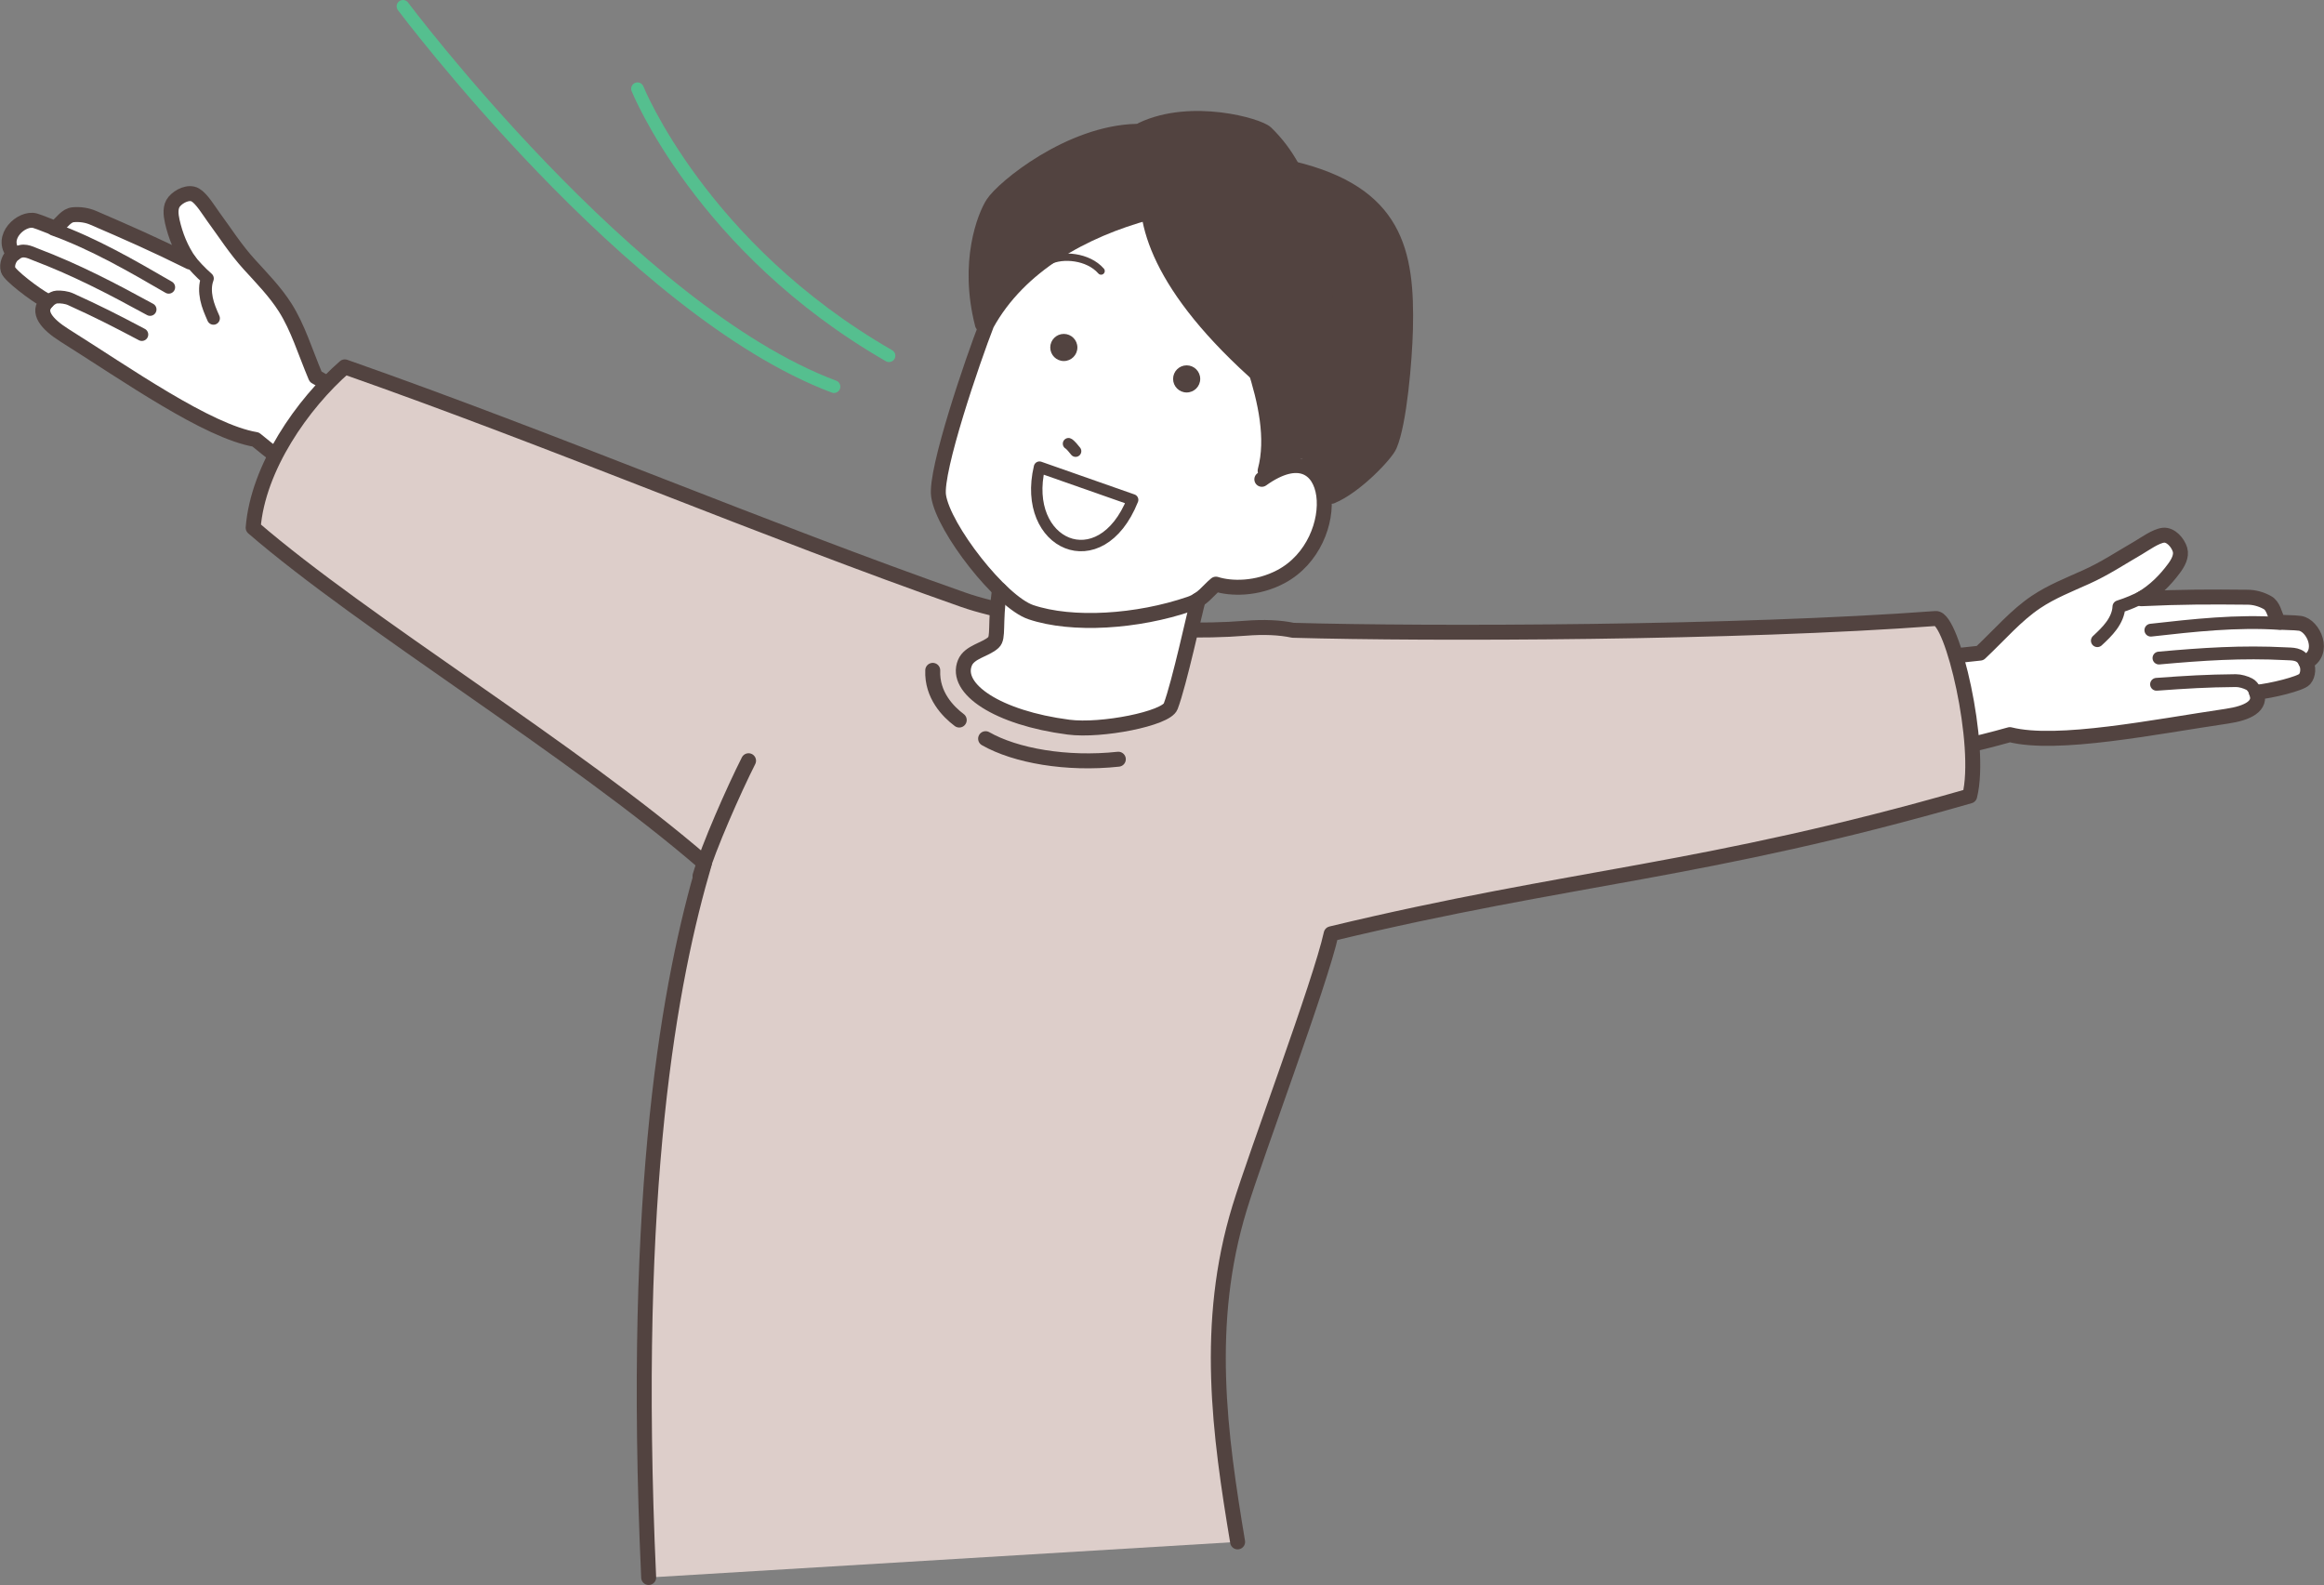 <?xml version="1.0" encoding="UTF-8"?>
<svg id="_レイヤー_2" data-name="レイヤー 2" xmlns="http://www.w3.org/2000/svg" viewBox="0 0 183.33 125.03">
  <rect x="0" y="0" width="183.33" height="125.03" fill="#808080" stroke="none"/>
  <defs>
    <style>
      .cls-1 {
        fill: #ddceca;
      }

      .cls-1, .cls-2, .cls-3, .cls-4, .cls-5, .cls-6, .cls-7, .cls-8 {
        stroke-linecap: round;
        stroke-linejoin: round;
      }

      .cls-1, .cls-2, .cls-3, .cls-4, .cls-5, .cls-7, .cls-8 {
        stroke: #524340;
      }

      .cls-1, .cls-4, .cls-8 {
        stroke-width: 1.18px;
      }

      .cls-2 {
        stroke-width: .58px;
      }

      .cls-2, .cls-3, .cls-4, .cls-5, .cls-6 {
        fill: none;
      }

      .cls-3, .cls-7 {
        stroke-width: .9px;
      }

      .cls-5 {
        stroke-width: 1.01px;
      }

      .cls-6 {
        stroke: #55bf8f;
      }

      .cls-9, .cls-7, .cls-8 {
        fill: #fff;
      }

      .cls-10 {
        fill: #524340;
      }
    </style>
  </defs>
  <g id="self-care_セルフケア_トレーニング" data-name="self-care_セルフケア＋トレーニング">
    <g>
      <g>
        <path class="cls-8" d="M178.01,54.62c.4,1.06-.65,1.63-2.36,1.88-5.67.83-13.35,2.4-17.1,1.45-11.21,3.16-18.56,2.29-27.98,5.82l-.9-9.38c10.63-.46,16.9-1.87,26.53-2.87,1.59-1.5,2.83-2.97,4.41-4.03,1.22-.82,2.6-1.36,3.95-1.97,1.49-.67,2.69-1.48,4.11-2.3.51-.3,1.4-.94,1.99-1s1.15.6,1.31,1.14c.15.51-.16,1.06-.49,1.5-.67.9-1.49,1.74-2.56,2.37,3.15-.15,5.43-.15,8.37-.12.55,0,1.1.16,1.57.42s.55.86.85,1.53c.5.07,1.23.04,1.72.11,1.07.15,2.06,2.33.47,3.07.22.38.2.99-.1,1.34s-2.67.93-3.81,1.03Z"/>
        <path class="cls-5" d="M178.04,55c-.06-.38-.29-.87-.6-1.03s-.72-.28-1.07-.28c-2.31.02-3.9.12-6.25.29"/>
        <path class="cls-5" d="M181.78,52.17c-.33-.63-.96-.57-1.47-.6-3.43-.18-6.57.03-10,.34"/>
        <path class="cls-5" d="M179.84,49.18c-3.38-.23-6.79.15-10.17.53"/>
        <path class="cls-5" d="M169.09,47.05c-.6.31-1.21.58-1.94.81-.02.53-.26,1.05-.58,1.49s-.72.82-1.12,1.19"/>
      </g>
      <g>
        <path class="cls-8" d="M3.7,23.79c-.8.8-.06,1.75,1.4,2.67,4.86,3.05,11.26,7.57,15.07,8.21,8.99,7.4,16.06,9.57,23.26,16.59l4.6-8.23c-9.55-4.7-14.72-8.52-23.13-13.31-.85-2.02-1.39-3.86-2.41-5.47-.79-1.24-1.83-2.3-2.82-3.39-1.1-1.21-1.87-2.44-2.84-3.76-.35-.48-.91-1.42-1.42-1.72s-1.29.08-1.66.52c-.35.41-.28,1.03-.16,1.57.25,1.09.67,2.19,1.39,3.2-2.82-1.4-4.92-2.32-7.61-3.48-.5-.22-1.07-.3-1.6-.25s-.85.57-1.39,1.06c-.48-.14-1.14-.45-1.62-.59-1.04-.29-2.82,1.3-1.67,2.62-.35.26-.58.83-.45,1.26s2.07,1.93,3.07,2.47Z"/>
        <path class="cls-5" d="M3.52,24.13c.21-.32.62-.68.96-.7s.77.03,1.1.18c2.1.95,3.53,1.68,5.61,2.78"/>
        <path class="cls-5" d="M1.24,20.03c.55-.44,1.1-.14,1.58.05,3.21,1.22,6,2.68,9.02,4.33"/>
        <path class="cls-5" d="M4.21,18.08c3.18,1.15,6.15,2.87,9.1,4.58"/>
        <path class="cls-5" d="M14.91,20.45c.42.52.88,1.02,1.45,1.52-.19.5-.18,1.06-.07,1.6s.33,1.04.55,1.54"/>
      </g>
      <path class="cls-1" d="M97.63,121.63c-1.41-8.45-2.64-17.21.16-26.36,1.37-4.48,6.34-17.65,7.22-21.61,19.12-4.6,29.36-4.83,50.37-10.87,1.01-3.99-1.37-14.1-2.68-14-15.54,1.16-39.86,1.24-50.7.93-1.04-.22-2.29-.28-3.77-.16-6.54.54-17.36-.53-22.22-2.24-15.77-5.54-32.08-12.5-48.81-18.38-3.34,2.92-6.85,7.93-7.23,12.69,8.8,7.6,25.21,17.48,35.6,26.46-2.68,9.11-5.81,25.37-4.4,56.35"/>
      <path class="cls-4" d="M55.22,69.1c.69-2.32,2.68-6.82,3.83-9.09"/>
      <path class="cls-10" d="M101.93,13.44c10,1.76,8.65,9.47,8.75,13.18.11,4.15-.32,11.35-6.17,12.94-.19-1.16-.6-2.65-1.73-3-.96-.3-1.58-.06-2.61.71.54-3.4-.21-5.91-1.24-7.98-4.04-3.48-7.25-7.78-8.31-12.53-4.45,2.11-9.82,5.65-13.09,8.91-3.23-12.29,7.89-14.03,9.94-14.58,7.13-1.94,7.5-2.64,12.07-.54,1.5.69,1.93.89,2.41,2.89Z"/>
      <path class="cls-9" d="M92.02,56.12c-2.5,1.25-4.3,1.75-8.28,1.11-2.89-.47-7.85-2.33-7.76-4.06.13-2.33,2.29-2.16,2.39-2.49.4-1.26.38-3.48.47-4.16-4.78-4.18-4.73-6.64-4.8-8.1-.05-.94,2-8.57,3.89-13.3,2.06-2.66,7.82-6.82,12.69-8.37,1.97,7.54,8.34,12.22,8.56,12.54.15.22,2.18,4.87.94,8.23,1.41-1.23,2.4-2.24,3.92-.2,2.48,3.32-1.67,10.5-7.82,8.84-.19-.05-1.01.64-1.68,1.16-.11.09-2.3,8.69-2.51,8.8Z"/>
      <path class="cls-4" d="M96.95,22.53c.19,2.72,4.22,9.49,2.85,14.6"/>
      <path class="cls-4" d="M90.1,10.22c3.9-1.84,9.19-.3,9.77.27,3.33,3.22,4.05,7.98,4.71,13.52"/>
      <path class="cls-4" d="M90.7,14.01c-.65,2.85.24,8.02,8.23,15.27"/>
      <path class="cls-4" d="M102,13.31c8.09,1.95,9.02,6.52,8.87,12.67-.06,2.41-.48,7.39-1.25,9.16-.3.7-2.7,3.24-4.58,4.01"/>
      <path class="cls-4" d="M89.68,10.36c-5.25.11-10.52,4.41-11.36,5.71-.62.97-2.09,4.6-.82,9.52"/>
      <path class="cls-4" d="M78.84,46.52c-.37,2.78-.05,3.77-.47,4.16-.62.58-1.89.73-2.25,1.6-.85,2.05,2.56,4.35,8.17,5.08,2.61.34,7.7-.68,8.06-1.64.69-1.82,1.89-7.41,2.17-8.4"/>
      <path class="cls-4" d="M75.67,56.8c-.88-.66-2.17-1.97-2.09-3.92"/>
      <path class="cls-4" d="M77.75,58.27c2.35,1.34,6.38,2.06,10.47,1.62"/>
      <path class="cls-4" d="M99.54,37.81c5.86-4.2,6.66,4.95,1.5,7.68-1.89,1-3.92.97-5.12.59-.63.51-1.03,1.21-2.06,1.56-4.14,1.42-9.28,1.75-12.54.65-2.35-.79-6.9-6.6-7.28-9.18-.29-1.98,2.7-10.73,3.8-13.54,2.56-4.65,7.64-7.43,12.77-8.82"/>
      <path class="cls-2" d="M86.86,21.38c-1.02-1.17-3.06-1.34-4.11-.79"/>
      <path class="cls-3" d="M84.29,35s.12.03.56.59"/>
      <path class="cls-7" d="M82,36.85c-1.45,6.12,4.8,8.95,7.35,2.58l-7.35-2.58Z"/>
      <circle class="cls-10" cx="83.92" cy="27.41" r="1.07"/>
      <circle class="cls-10" cx="93.61" cy="29.89" r="1.07"/>
      <path class="cls-6" d="M31.79.5s18,24,34,30"/>
      <path class="cls-6" d="M50.29,7s5.03,12.54,19.84,21.06"/>
    </g>
  </g>
</svg>